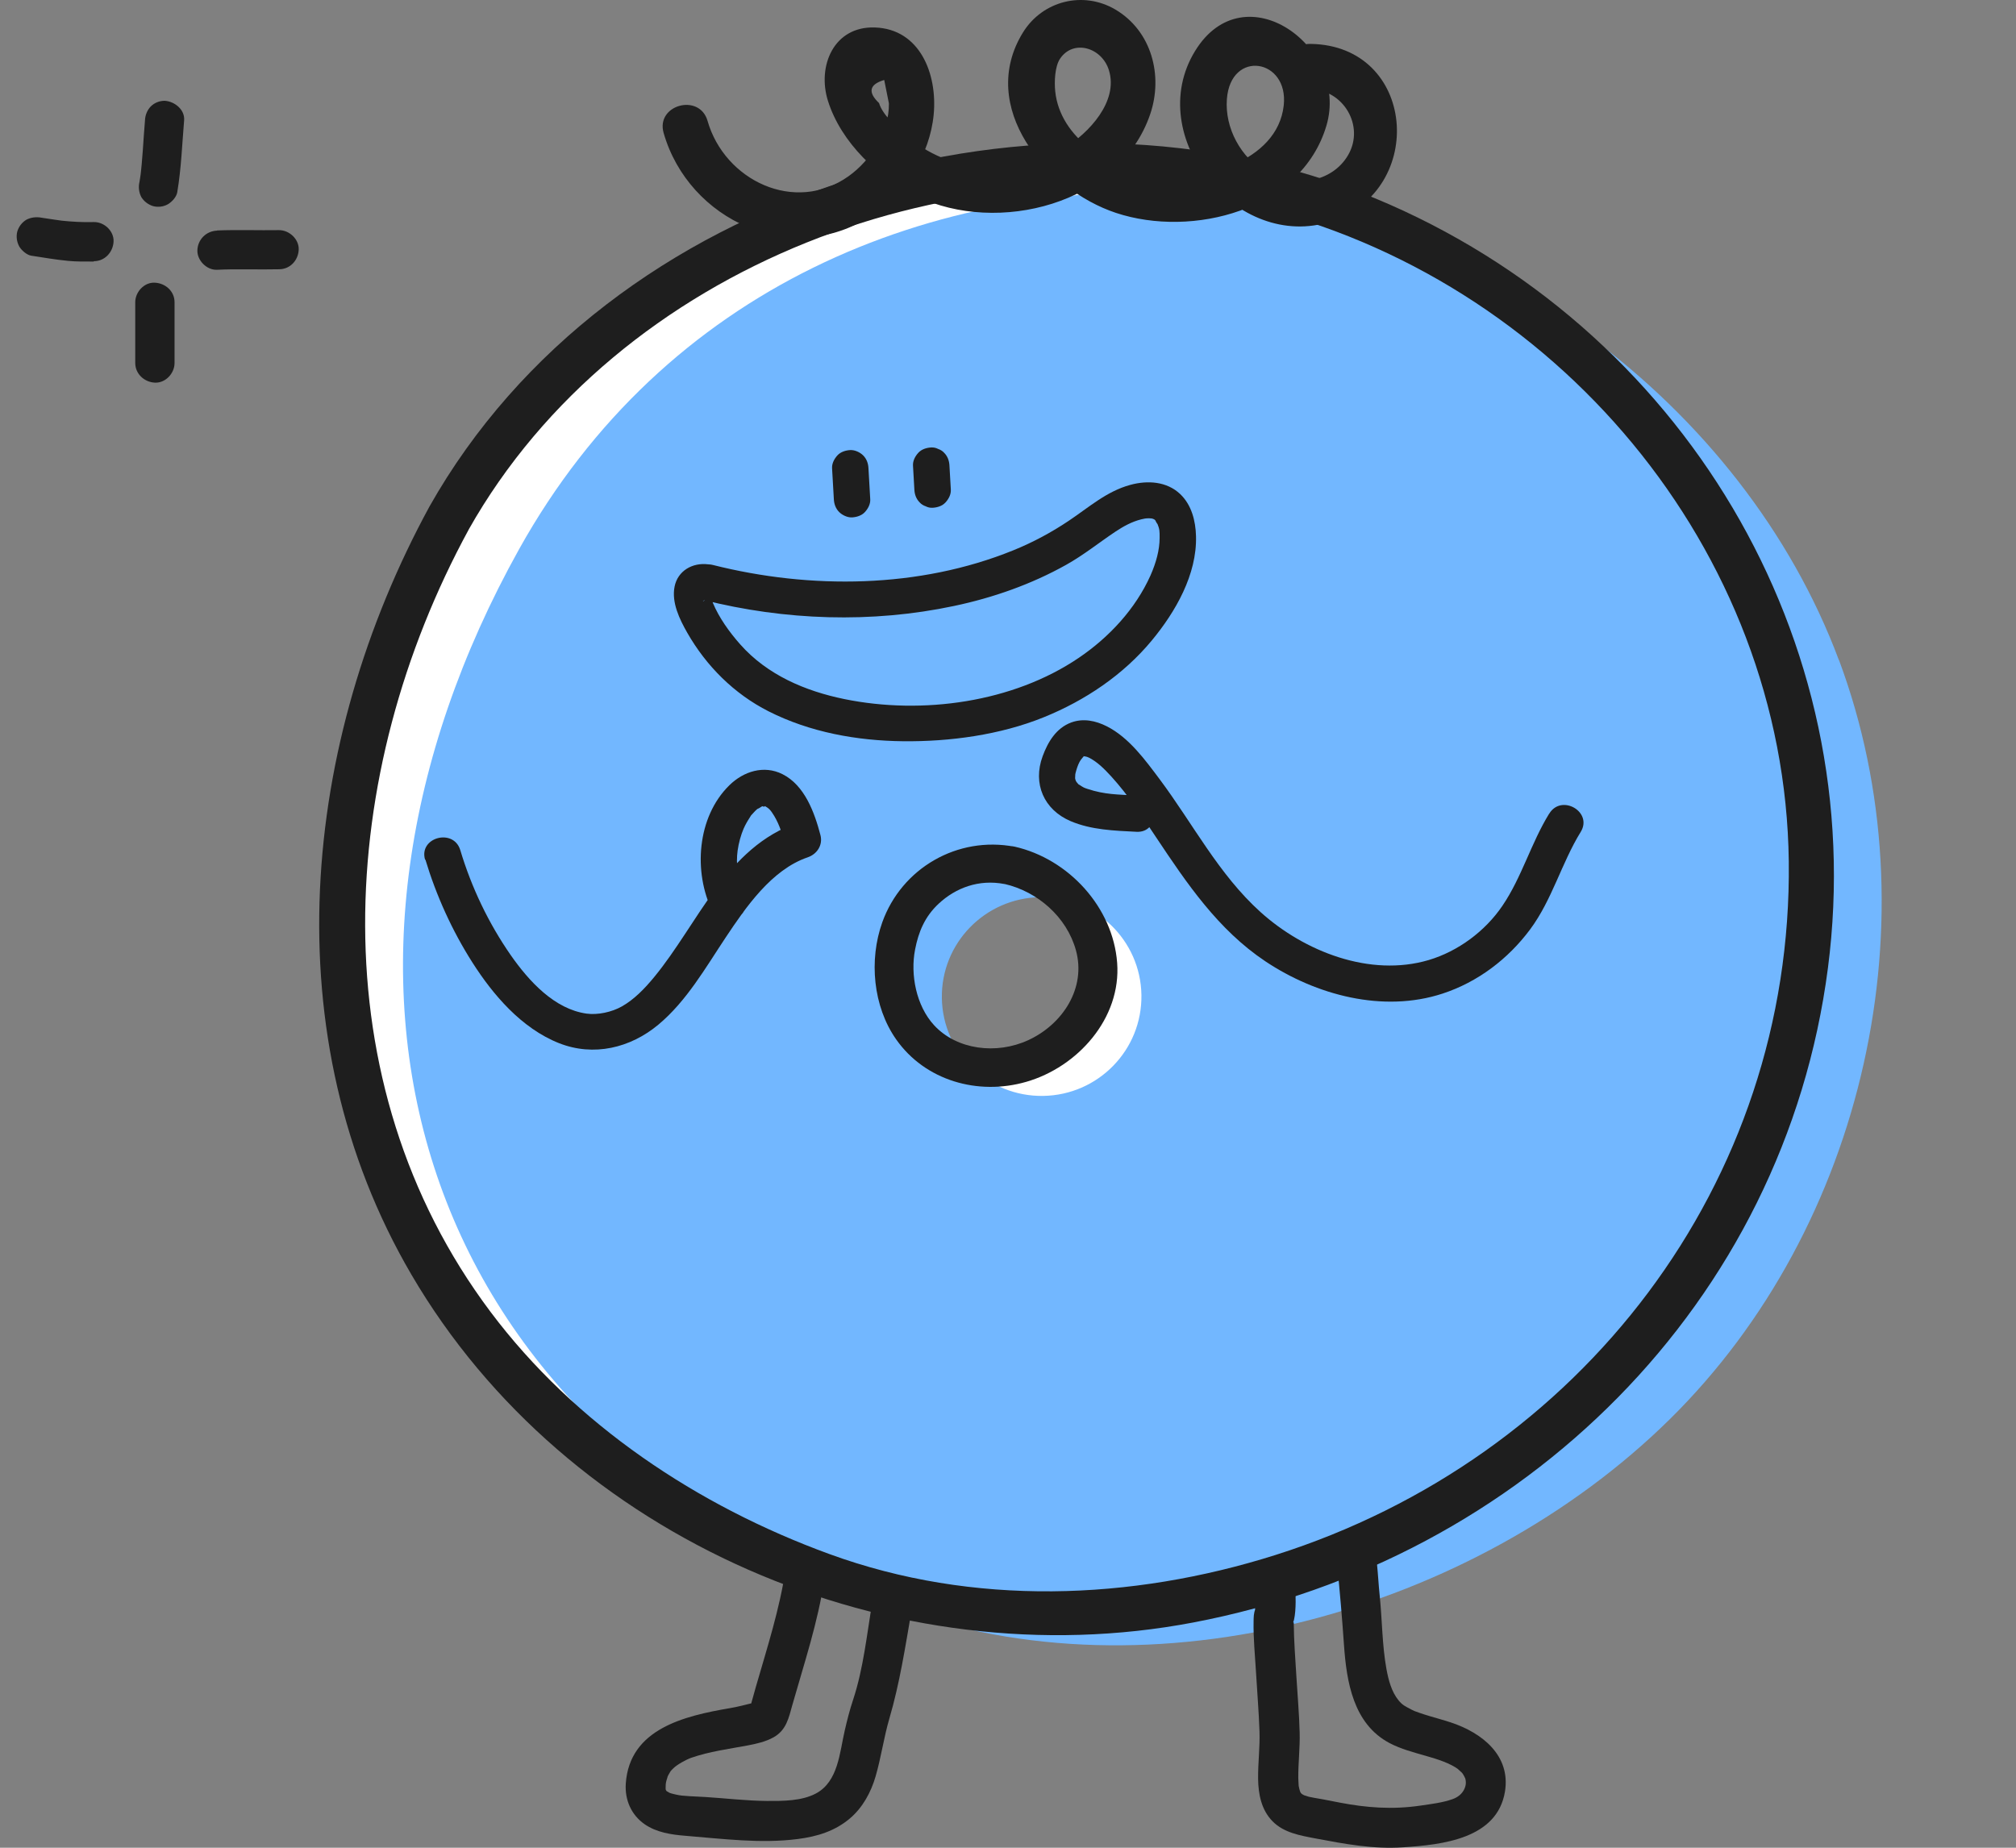 <svg width="120" height="110" viewBox="0 0 120 110" fill="none" xmlns="http://www.w3.org/2000/svg">
<rect x="0" y="0" width="120" height="110" fill="#808080" stroke="none"/>
<g clip-path="url(#clip0_318_13739)">
<path d="M105.86 37.188C100.152 21.896 84.876 10.612 68.526 9.687C52.172 8.762 35.091 15.708 27.299 30.587C14.068 55.845 20.248 82.723 49.573 93.562C64.931 99.237 84.134 93.859 95.782 82.388C107.429 70.916 111.568 52.475 105.86 37.183V37.188ZM58.501 63.127C55.218 63.179 52.518 60.572 52.465 57.307C52.412 54.038 55.031 51.349 58.308 51.296C61.586 51.243 64.291 53.851 64.344 57.115C64.397 60.385 61.778 63.074 58.501 63.127Z" fill="white"/>
<path d="M109.458 39.299C103.75 24.007 88.074 12.416 71.724 11.491C55.37 10.566 39.536 17.186 30.896 32.698C17.021 57.611 23.85 84.834 53.175 95.672C68.534 101.348 87.737 95.97 99.384 84.498C111.032 73.027 115.171 54.586 109.463 39.294L109.458 39.299ZM62.099 65.242C58.816 65.295 56.116 62.687 56.063 59.423C56.01 56.154 58.629 53.464 61.906 53.411C65.189 53.359 67.888 55.967 67.942 59.231C67.994 62.5 65.376 65.189 62.099 65.242Z" fill="#72B7FF"/>
<path d="M25.56 30.161C17.917 44.207 16.189 61.694 24.487 75.878C33.737 91.697 53.167 100 71.047 96.587C90.679 92.843 106.215 77.566 108.804 57.639C111.35 38.056 100.103 19.399 81.876 11.816C62.023 3.566 36.254 11.212 25.56 30.161C24.703 31.676 27.047 33.042 27.899 31.523C36.784 15.78 57.109 8.134 74.517 12.252C92.551 16.518 106.253 32.712 106.475 51.287C106.706 70.452 94.091 86.813 75.927 92.57C67.327 95.293 57.913 95.638 49.37 92.517C41.525 89.655 34.228 84.804 29.194 78.093C18.928 64.402 20.001 46.038 27.899 31.527C28.732 29.998 26.393 28.637 25.56 30.166V30.161Z" fill="#1E1E1E"/>
<path d="M77.996 5.312C79.955 5.336 81.24 7.483 80.258 9.209C79.276 10.935 76.923 11.184 75.382 10.283C73.842 9.382 72.899 7.613 73.029 5.897C73.255 2.925 76.72 3.495 76.412 6.28C76.037 9.674 71.417 10.882 68.601 10.436C66.05 10.029 63.1 8.236 62.811 5.436C62.753 4.89 62.782 3.974 63.095 3.5C63.875 2.325 65.583 2.81 66.007 4.18C66.584 6.045 64.808 7.92 63.374 8.802C60.395 10.633 56.521 10.355 53.893 8.025C53.358 7.55 52.54 6.851 52.324 6.136C51.64 5.484 51.746 5.024 52.632 4.761L52.911 6.155C52.935 7.838 51.843 9.54 50.505 10.494C47.304 12.766 43.126 10.733 42.116 7.196C41.639 5.528 39.021 6.237 39.502 7.915C40.994 13.13 47.164 15.973 51.876 12.828C53.883 11.491 55.351 9.223 55.577 6.812C55.803 4.401 54.759 1.726 52.074 1.635C49.629 1.554 48.632 3.931 49.282 6.002C50.062 8.49 52.29 10.594 54.596 11.697C59.365 13.988 66.633 12.186 68.466 6.793C69.241 4.511 68.558 1.851 66.397 0.571C64.472 -0.565 62.056 0.048 60.891 1.932C58.157 6.362 62.262 11.294 66.43 12.675C70.955 14.175 77.457 12.536 78.954 7.479C80.335 2.829 74.073 -1.764 71.133 3.04C68.023 8.121 73.645 15.019 79.242 13.178C84.96 11.294 84.286 2.694 77.996 2.613C76.249 2.589 76.249 5.293 77.996 5.312Z" fill="#1E1E1E"/>
<path d="M56.597 29.15C56.568 28.671 56.544 28.196 56.515 27.717C56.501 27.429 56.405 27.161 56.198 26.955C56.102 26.849 55.981 26.773 55.846 26.729C55.717 26.662 55.577 26.629 55.428 26.638C55.148 26.653 54.855 26.744 54.662 26.955C54.47 27.166 54.33 27.434 54.345 27.717C54.374 28.196 54.398 28.671 54.427 29.15C54.441 29.438 54.537 29.706 54.744 29.912C54.84 30.018 54.961 30.095 55.096 30.138C55.225 30.205 55.365 30.238 55.514 30.229C55.794 30.214 56.087 30.123 56.28 29.912C56.472 29.701 56.612 29.433 56.597 29.15Z" fill="#1E1E1E"/>
<path d="M51.8 29.723C51.766 29.105 51.728 28.486 51.694 27.872C51.68 27.585 51.584 27.317 51.377 27.11C51.189 26.923 50.881 26.78 50.611 26.794C50.342 26.808 50.038 26.899 49.846 27.11C49.654 27.321 49.514 27.59 49.528 27.872C49.562 28.491 49.601 29.109 49.634 29.723C49.649 30.011 49.745 30.279 49.952 30.485C50.14 30.672 50.448 30.816 50.717 30.802C50.987 30.787 51.29 30.696 51.482 30.485C51.675 30.274 51.815 30.006 51.8 29.723Z" fill="#1E1E1E"/>
<path d="M59.783 52.622C61.761 53.073 63.499 54.592 64.043 56.572C64.664 58.82 63.258 60.978 61.208 61.922C59.307 62.799 56.949 62.497 55.601 61.035C54.537 59.88 54.176 58.02 54.47 56.524C54.672 55.479 55.047 54.569 55.875 53.797C56.891 52.852 58.267 52.335 59.783 52.627C60.395 52.747 61.03 52.455 61.203 51.822C61.357 51.256 61.011 50.523 60.395 50.408C56.992 49.756 53.671 51.683 52.516 54.909C51.717 57.147 51.962 59.913 53.344 61.879C55.072 64.338 58.219 65.23 61.083 64.405C64.153 63.523 66.748 60.618 66.497 57.315C66.247 54.012 63.614 51.136 60.395 50.403C58.946 50.072 58.33 52.291 59.779 52.622H59.783Z" fill="#1E1E1E"/>
<path d="M79.589 93.145C79.753 94.732 79.888 96.328 79.998 97.919C80.152 100.125 80.552 102.627 82.708 103.768C84.032 104.468 85.769 104.573 86.828 105.345C86.664 105.225 86.977 105.489 87.011 105.527C87.17 105.7 87.064 105.589 87.035 105.551C87.078 105.608 87.121 105.68 87.155 105.747C87.203 105.848 87.223 105.843 87.247 106.026C87.266 106.169 87.242 106.347 87.16 106.514C87.011 106.816 86.765 106.999 86.457 107.109C85.865 107.32 85.172 107.401 84.551 107.492C82.862 107.742 81.312 107.612 79.782 107.32C79.445 107.253 79.103 107.186 78.766 107.123C78.583 107.09 78.4 107.061 78.218 107.027C78.112 107.008 78.006 106.989 77.905 106.965C77.871 106.955 77.534 106.84 77.669 106.898C77.597 106.864 77.52 106.821 77.457 106.778C77.505 106.812 77.582 106.903 77.443 106.749C77.395 106.697 77.375 106.625 77.414 106.735C77.395 106.663 77.366 106.596 77.347 106.524C77.351 106.543 77.274 106.184 77.303 106.342C77.303 106.342 77.284 106.006 77.279 105.877C77.269 104.966 77.385 104.055 77.361 103.145C77.332 102.023 77.231 100.896 77.164 99.775C77.101 98.734 77.019 97.694 77.01 96.654C77.01 96.572 77.019 96.486 77.01 96.405C76.99 96.151 77.053 96.711 76.981 96.582C76.971 96.563 77.019 96.462 77.024 96.443C77.168 95.748 77.115 95 77.101 94.296C77.077 92.766 74.69 92.761 74.714 94.296C74.719 94.741 74.728 95.187 74.714 95.633C74.714 95.734 74.699 95.834 74.699 95.935C74.695 96.232 74.791 95.638 74.719 95.81C74.622 96.031 74.622 96.294 74.618 96.529C74.598 97.531 74.704 98.547 74.762 99.549C74.829 100.719 74.93 101.893 74.969 103.063C75.003 104.003 74.877 104.942 74.887 105.882C74.897 106.821 75.084 107.756 75.753 108.432C76.422 109.108 77.38 109.271 78.309 109.448C80.037 109.774 81.741 110.095 83.512 109.975C85.836 109.822 89.119 109.477 89.581 106.658C89.932 104.506 88.214 103.159 86.385 102.55C85.957 102.406 85.519 102.291 85.091 102.162C84.883 102.1 84.681 102.037 84.479 101.965C84.195 101.865 84.186 101.865 84.017 101.778C83.618 101.567 83.483 101.51 83.252 101.232C82.828 100.719 82.65 100.019 82.53 99.382C82.265 97.939 82.275 96.419 82.121 94.957C82.058 94.353 82.029 93.749 81.967 93.15C81.9 92.512 81.466 91.961 80.773 91.961C80.181 91.961 79.512 92.507 79.58 93.15L79.589 93.145Z" fill="#1E1E1E"/>
<path d="M51.933 95.322C51.601 97.268 51.399 99.329 50.773 101.213C50.576 101.803 50.426 102.402 50.287 103.001C49.974 104.343 49.897 106.059 48.569 106.769C47.717 107.224 46.591 107.22 45.647 107.215C44.42 107.205 43.202 107.057 41.98 106.98C41.672 106.961 41.359 106.951 41.051 106.932C40.666 106.908 40.488 106.894 40.238 106.836C40.084 106.802 39.92 106.764 39.776 106.702C40.007 106.802 39.487 106.524 39.723 106.668C39.665 106.635 39.612 106.51 39.694 106.668C39.675 106.635 39.602 106.476 39.66 106.649C39.65 106.625 39.612 106.438 39.626 106.596C39.617 106.481 39.621 106.366 39.626 106.251C39.626 106.218 39.66 105.973 39.636 106.117C39.612 106.261 39.66 106.031 39.67 105.997C39.694 105.93 39.79 105.628 39.703 105.834C39.756 105.71 39.828 105.594 39.896 105.479C40.007 105.297 39.915 105.441 39.886 105.479C39.949 105.403 40.016 105.331 40.088 105.264C40.31 105.043 40.868 104.741 41.147 104.645C42.235 104.267 43.371 104.123 44.497 103.912C45.026 103.811 45.57 103.691 46.042 103.428C46.807 103.001 46.947 102.277 47.168 101.486C47.871 99.008 48.689 96.573 49.069 94.018C49.166 93.385 48.91 92.743 48.237 92.556C47.673 92.402 46.865 92.748 46.769 93.385C46.408 95.796 45.662 98.102 44.988 100.436C44.906 100.715 44.829 100.997 44.752 101.28L44.694 101.496C44.617 101.745 44.612 101.788 44.68 101.611C44.843 101.448 44.637 101.649 44.771 101.462C44.795 101.429 44.868 101.362 44.892 101.347C44.868 101.366 44.819 101.386 44.791 101.4C44.617 101.486 45.017 101.333 44.872 101.366C44.396 101.482 43.929 101.611 43.438 101.692C40.762 102.153 37.47 102.905 37.249 106.184C37.186 107.148 37.571 108.044 38.37 108.6C39.083 109.094 39.968 109.223 40.81 109.29C43.005 109.468 45.291 109.765 47.481 109.482C48.636 109.334 49.69 109.017 50.59 108.255C51.346 107.617 51.846 106.697 52.116 105.762C52.448 104.626 52.607 103.442 52.939 102.306C53.55 100.226 53.877 98.092 54.248 95.95C54.359 95.317 54.08 94.67 53.415 94.488C52.843 94.329 52.058 94.679 51.947 95.317L51.933 95.322Z" fill="#1E1E1E"/>
<path d="M41.866 35.715C46.718 36.938 51.882 37.115 56.786 36.075C59.106 35.586 61.392 34.785 63.462 33.625C64.501 33.045 65.411 32.307 66.402 31.645C66.879 31.329 67.375 31.056 67.933 30.917C68.111 30.874 68.198 30.855 68.39 30.855C68.51 30.855 68.583 30.864 68.664 30.902C68.698 30.917 68.857 30.994 68.679 30.898C68.713 30.917 68.79 30.994 68.814 31.027C68.65 30.788 68.977 31.377 68.876 31.133C69.035 31.526 69.025 31.622 69.025 32.019C69.025 32.739 68.818 33.496 68.477 34.268C67.582 36.257 66.022 37.935 64.222 39.157C60.29 41.827 54.895 42.561 50.274 41.621C47.926 41.142 45.668 40.178 44.061 38.361C43.416 37.633 42.805 36.784 42.429 35.883C42.458 35.955 42.338 35.6 42.314 35.519C42.314 35.519 42.232 35.212 42.28 35.389C42.309 35.49 42.347 35.236 42.27 35.356C42.131 35.572 42.472 35.111 42.208 35.5C42.299 35.365 42.054 35.653 42.035 35.667C41.63 35.989 41.996 35.639 41.977 35.711C41.823 35.73 41.813 35.739 41.948 35.734C42.02 35.734 42.087 35.744 42.155 35.754C42.737 35.83 43.238 35.202 43.238 34.675C43.238 34.028 42.737 33.668 42.155 33.596C41.221 33.477 40.34 33.98 40.153 34.924C39.965 35.869 40.451 36.866 40.904 37.661C42.039 39.651 43.695 41.305 45.745 42.345C48.214 43.596 51.011 44.099 53.764 44.128C56.517 44.157 59.52 43.759 62.129 42.7C64.583 41.707 66.864 40.178 68.558 38.131C69.974 36.42 71.254 34.2 71.191 31.914C71.167 31.008 70.927 30.054 70.248 29.412C69.449 28.654 68.303 28.587 67.283 28.865C65.868 29.249 64.814 30.203 63.625 30.998C62.59 31.694 61.474 32.293 60.314 32.762C54.721 35.035 48.243 35.097 42.439 33.635C41.086 33.294 40.509 35.375 41.861 35.72L41.866 35.715Z" fill="#1E1E1E"/>
<path d="M92.209 48.445C91.131 50.195 90.587 52.218 89.432 53.92C88.407 55.434 86.794 56.633 85.038 57.155C81.543 58.186 77.635 56.647 75.027 54.294C72.543 52.055 71.008 49.04 69.03 46.394C68.164 45.238 67.196 43.901 65.873 43.235C65.213 42.904 64.482 42.75 63.769 43.009C62.869 43.34 62.374 44.169 62.061 45.023C61.459 46.653 62.138 48.21 63.731 48.886C64.963 49.409 66.325 49.452 67.649 49.519C69.044 49.591 69.04 47.429 67.649 47.357C66.542 47.3 65.752 47.304 64.742 46.969C64.515 46.892 64.515 46.897 64.246 46.72C64.102 46.629 64.284 46.787 64.13 46.614C64.097 46.581 64.063 46.547 64.034 46.509C64.164 46.676 64.034 46.494 64.025 46.456C63.971 46.298 64.077 46.609 64.025 46.446C64.01 46.403 63.991 46.346 63.991 46.303C63.991 46.509 64 46.159 64.005 46.101C64.005 46.068 64.039 45.953 64.077 45.818C64.14 45.612 64.217 45.401 64.342 45.224C64.405 45.133 64.477 45.066 64.554 44.984C64.448 45.099 64.501 45.018 64.501 45.018C64.573 45.032 64.679 45.032 64.838 45.114C65.343 45.377 65.748 45.79 66.161 46.24C67.162 47.343 67.986 48.599 68.808 49.835C70.647 52.597 72.505 55.348 75.316 57.227C78.333 59.241 82.328 60.314 85.87 59.15C87.964 58.464 89.774 57.088 91.083 55.324C92.392 53.56 92.945 51.384 94.091 49.524C94.822 48.335 92.945 47.247 92.219 48.436L92.209 48.445Z" fill="#1E1E1E"/>
<path d="M25.319 51.167C25.964 53.315 26.917 55.415 28.125 57.308C29.333 59.202 31.032 61.215 33.275 62.102C35.339 62.917 37.524 62.389 39.19 60.999C40.869 59.599 42 57.605 43.194 55.812C44.388 54.02 45.923 51.772 48.079 51.038C48.637 50.846 48.993 50.305 48.835 49.71C48.483 48.373 47.901 46.752 46.573 46.086C45.47 45.535 44.262 45.918 43.415 46.748C41.48 48.646 41.264 51.92 42.405 54.255C42.66 54.777 43.41 54.921 43.887 54.643C44.426 54.331 44.532 53.694 44.277 53.166C43.897 52.39 43.8 51.398 43.906 50.64C43.969 50.19 44.094 49.725 44.272 49.308C44.209 49.451 44.335 49.178 44.349 49.149C44.402 49.053 44.45 48.953 44.508 48.862C44.566 48.771 44.619 48.68 44.676 48.593C44.854 48.325 44.551 48.727 44.753 48.493C44.874 48.349 45.008 48.215 45.153 48.1C44.927 48.277 45.466 47.951 45.307 48.018C45.158 48.08 45.408 47.994 45.437 47.984C45.519 47.965 45.485 47.97 45.336 47.994H45.413C45.485 48.114 45.634 47.874 45.427 47.975C45.485 47.946 45.677 48.056 45.47 47.965C45.75 48.09 45.87 48.219 46.087 48.579C46.404 49.111 46.582 49.701 46.741 50.3L47.497 48.972C43.223 50.425 41.567 54.978 38.944 58.161C38.357 58.876 37.741 59.504 37.014 59.916C36.413 60.256 35.575 60.434 34.916 60.343C33.01 60.079 31.489 58.42 30.401 56.862C29.078 54.959 28.062 52.826 27.398 50.611C26.998 49.284 24.905 49.849 25.304 51.187L25.319 51.167Z" fill="#1E1E1E"/>
</g>
<g clip-path="url(#clip1_318_13739)">
<path d="M8.3 10.84C8.23 11.14 8.27 11.46 8.41 11.73C8.57 11.99 8.82 12.18 9.11 12.27C9.41 12.35 9.74 12.31 10.01 12.15C10.24 12.01 10.5 11.73 10.55 11.45C10.79 10.03 10.84 8.59 10.96 7.16C11.01 6.52 10.38 6.03 9.8 6C9.49 6 9.19 6.12 8.97 6.34C8.76 6.56 8.64 6.86 8.63 7.17C8.53 8.33 8.49 9.49 8.34 10.64C8.36 10.54 8.36 10.43 8.38 10.33L8.3 10.85V10.84ZM12.92 13.73C12.28 13.75 11.77 14.26 11.75 14.89C11.72 15.49 12.3 16.09 12.92 16.06C14.15 16 15.38 16.06 16.61 16.03C17.27 16.03 17.75 15.5 17.78 14.87C17.81 14.25 17.23 13.7 16.61 13.7C15.38 13.72 14.15 13.67 12.92 13.72V13.73ZM9.22 16.83C8.59 16.79 8.05 17.38 8.05 17.99V21.61C8.05 22.26 8.59 22.75 9.22 22.78C9.85 22.81 10.39 22.23 10.39 21.61V17.99C10.39 17.34 9.85 16.86 9.22 16.83ZM5.59 15.55C6.24 15.55 6.73 15.01 6.76 14.38C6.79 13.76 6.21 13.21 5.59 13.22C4.93 13.24 4.26 13.2 3.6 13.13C3.7 13.15 3.81 13.15 3.91 13.17C3.43 13.11 2.95 13.03 2.47 12.96C2.16 12.9 1.84 12.94 1.57 13.08C1.31 13.24 1.12 13.48 1.03 13.78C0.95 14.08 1 14.41 1.15 14.68C1.28 14.9 1.58 15.17 1.85 15.22C2.58 15.33 3.31 15.46 4.05 15.53C4.56 15.58 5.07 15.57 5.58 15.57L5.59 15.55Z" fill="#1E1E1E"/>
</g>
<defs>
<clipPath id="clip0_318_13739">
<rect width="93" height="110" fill="white" transform="translate(19)"/>
</clipPath>
<clipPath id="clip1_318_13739">
<rect width="16.78" height="16.78" fill="white" transform="translate(1 6)"/>
</clipPath>
</defs>
</svg>
